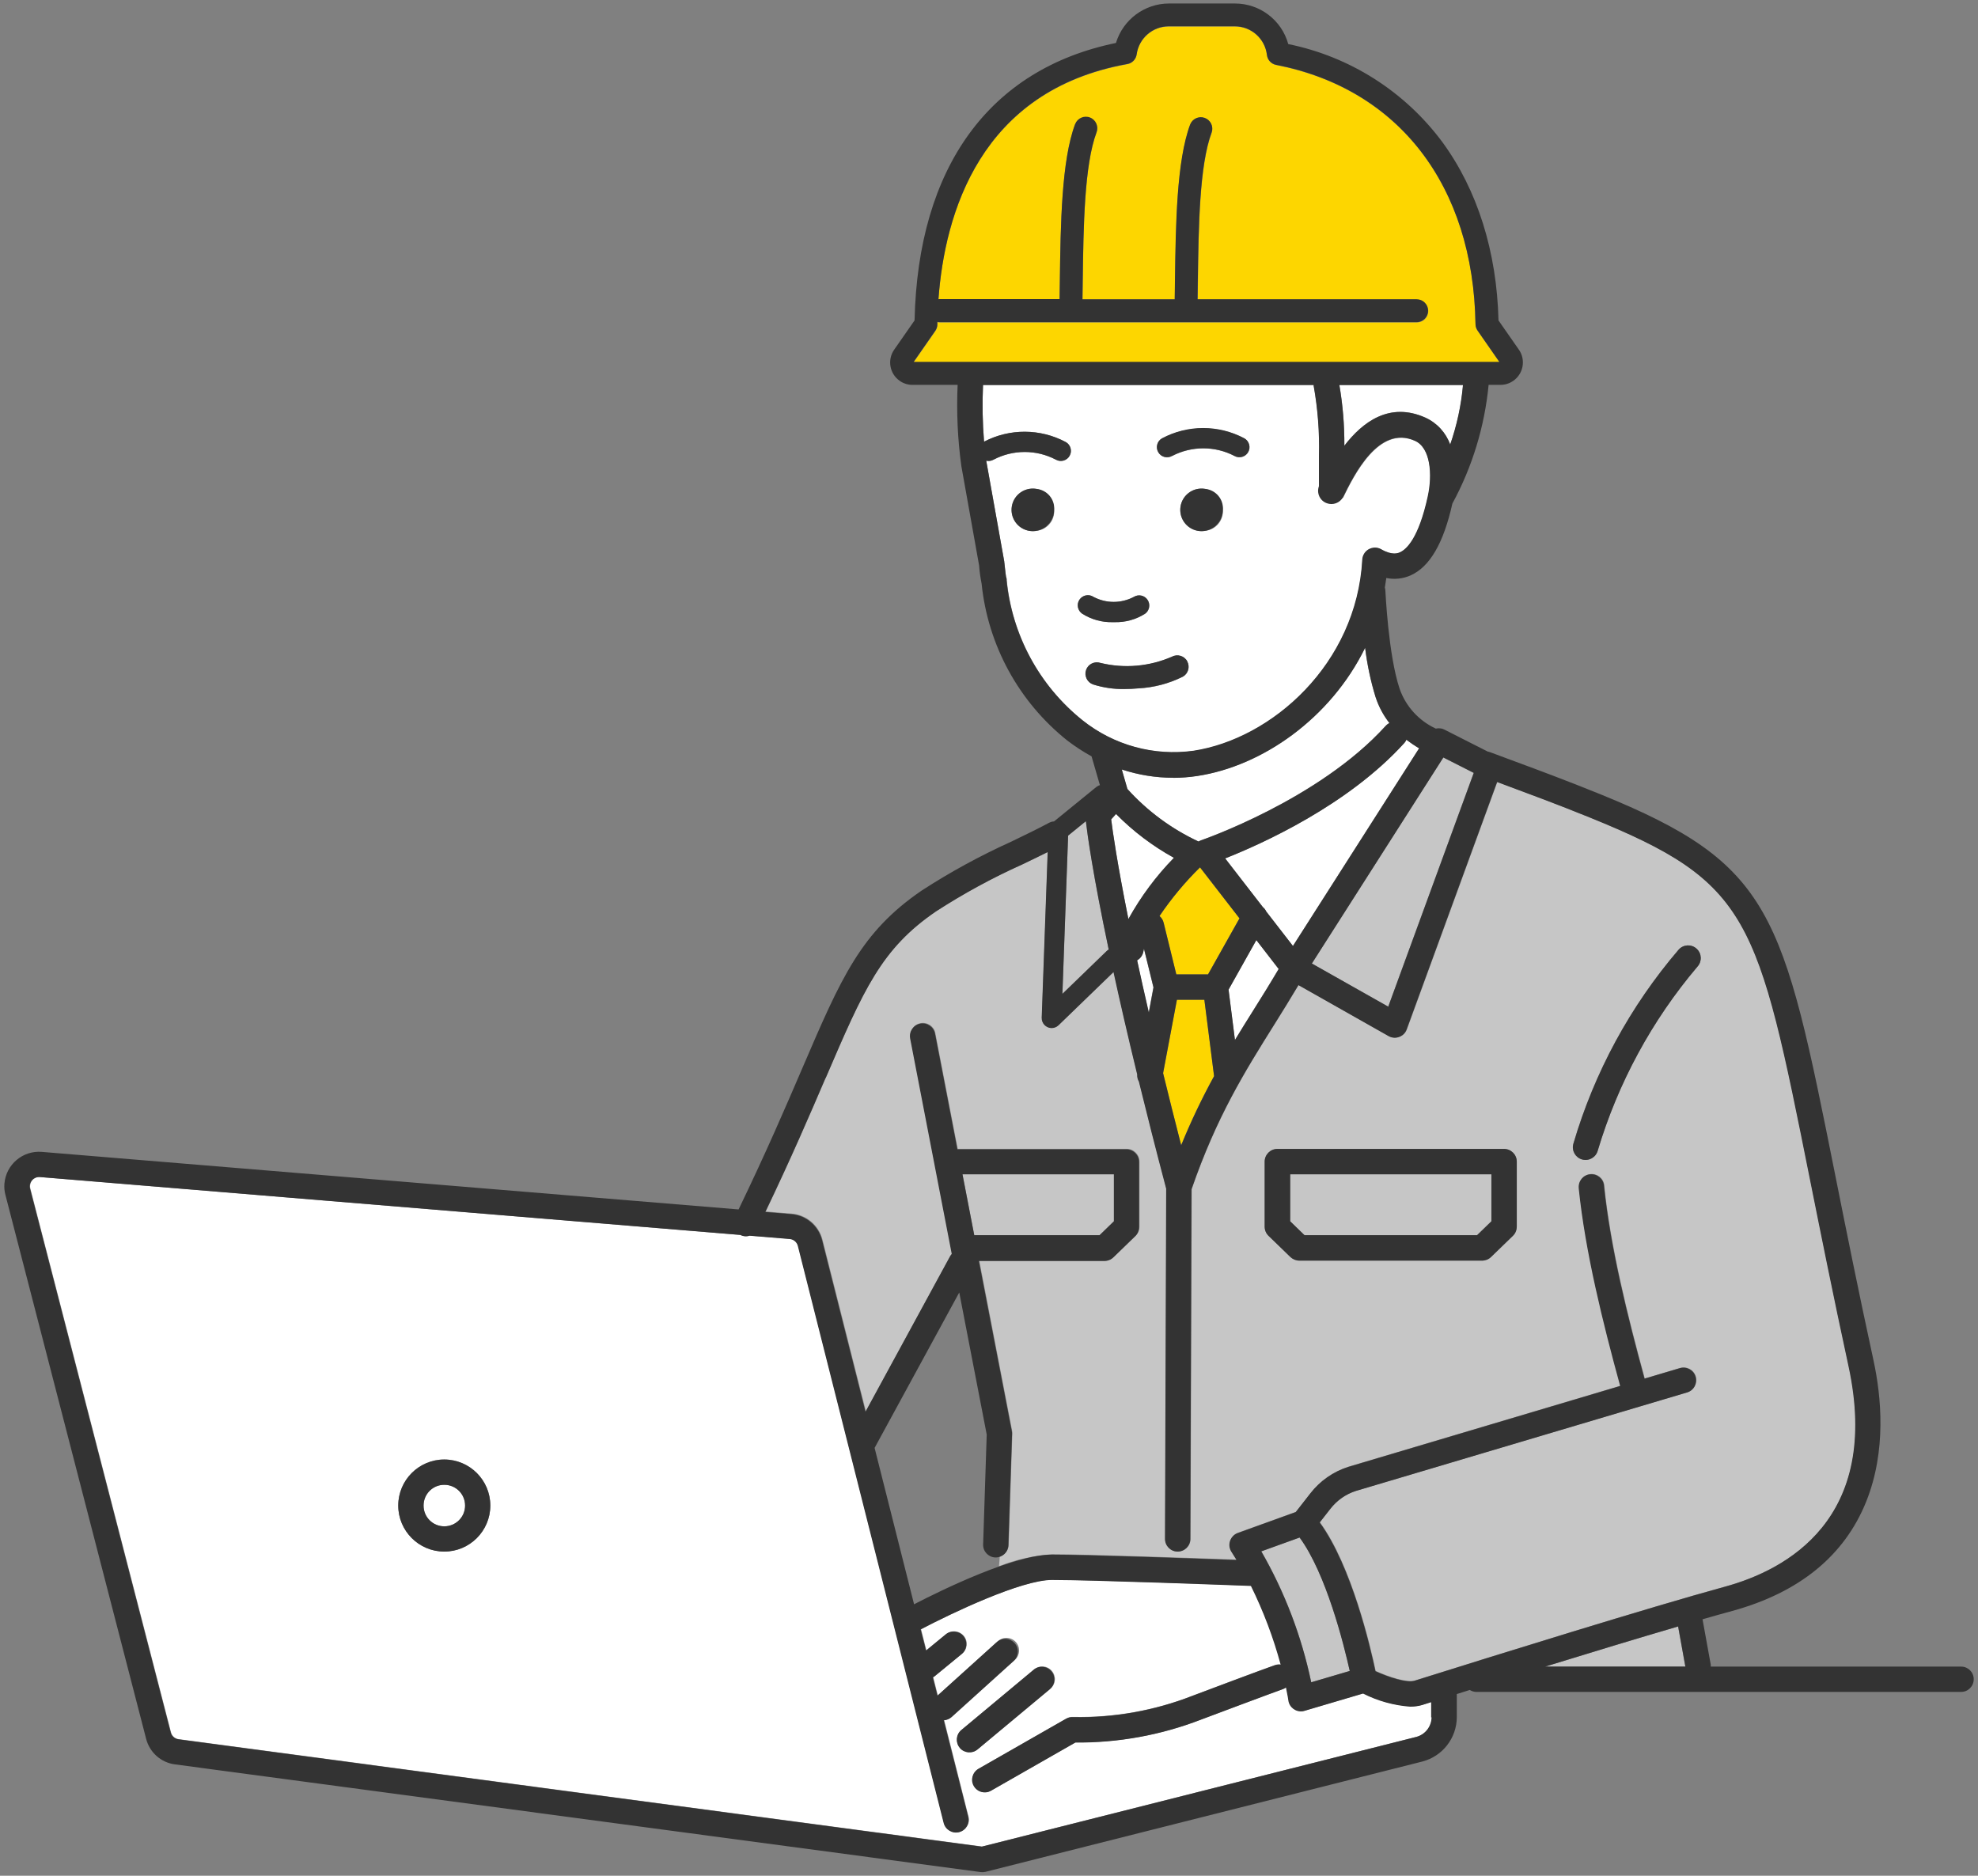 <svg xmlns="http://www.w3.org/2000/svg" width="232" height="220" viewBox="0 0 232 220">
    <rect x="0" y="0" width="232" height="220" fill="#808080" stroke="none"/>
    <path d="M216.84,160.18c-1.82-8.41-3.23-15.46-4.48-21.69-6.2-30.99-7-34.97-25.82-42.6-3.83-1.55-7.07-2.75-9.92-3.81l-.99-.37-10.61,29.02c-.28.77-1.13,1.17-1.9.88-.08-.03-.15-.06-.22-.1l-10.58-5.98c-.95,1.6-1.91,3.14-2.84,4.63-3.47,5.54-6.75,10.78-9.7,19.31l-.14,41.02c0,.82-.67,1.48-1.49,1.48h0c-.82,0-1.49-.67-1.48-1.49h0l.14-41.07c-1.21-4.61-2.27-8.78-3.2-12.56-.15-.25-.22-.54-.2-.84-1.12-4.59-2.03-8.58-2.78-12.02l-6.45,6.24c-.46.45-1.2.44-1.65-.03-.22-.23-.34-.54-.33-.85l.7-19.43c-.95.48-1.95.96-3,1.46-3.5,1.58-6.87,3.41-10.09,5.49-6.45,4.4-8.48,9.14-12.95,19.53-1.81,4.2-4.01,9.34-7.05,15.69l3.06.25c1.73.14,3.17,1.37,3.6,3.05l5.09,20.13,9.91-18.21c.06-.11.13-.2.21-.29l-4.88-25.27c-.16-.8.36-1.59,1.16-1.75.8-.16,1.59.36,1.75,1.16,0,0,0,.02,0,.03l2.62,13.55h19.83c.82,0,1.49.67,1.49,1.49h0v7.63c0,.4-.16.79-.45,1.07l-2.57,2.49c-.28.27-.65.42-1.04.42h-14.73l3.85,19.95c.02.11.03.22.03.33l-.43,13.06c-.02.63-.44,1.18-1.05,1.36-.02.35-.04.7-.08,1.05,0,.04-.02.08-.02.11,2-.79,4.11-1.27,6.25-1.41,4.1,0,16.66.45,21.67.63-.19-.32-.39-.64-.6-.96-.44-.69-.25-1.61.44-2.05.09-.06.2-.11.3-.15l6.8-2.45,1.71-2.19c1.14-1.46,2.69-2.55,4.46-3.11l31.89-9.49c-2.02-7.38-4.1-15.74-4.86-23.16-.1-.81.47-1.56,1.29-1.66.81-.1,1.56.47,1.66,1.29,0,.02,0,.05,0,.07.73,7.18,2.77,15.36,4.75,22.61l4.14-1.23c.79-.23,1.61.21,1.85,1,.23.79-.21,1.61-1,1.85l-38.84,11.55c-1.19.38-2.23,1.11-3,2.1l-1.25,1.6c3.75,5.13,5.96,14.69,6.54,17.44,1.52.69,3.68,1.4,4.59,1.12,9.74-3.06,27.43-8.56,36.45-11.04,7.07-1.94,18.35-7.88,14.44-25.9ZM177.9,143.88c0,.4-.16.79-.45,1.07l-2.57,2.49c-.28.27-.65.42-1.04.42h-21.44c-.39,0-.76-.15-1.04-.42l-2.57-2.49c-.29-.28-.45-.67-.45-1.07v-7.63c0-.82.67-1.49,1.49-1.49h26.59c.82,0,1.49.67,1.49,1.49h0s0,7.64,0,7.64ZM199.09,113.37c-5.35,6.31-9.33,13.66-11.7,21.59-.22.79-1.04,1.25-1.83,1.03s-1.25-1.04-1.03-1.83h0c2.46-8.39,6.68-16.16,12.36-22.79.55-.61,1.49-.65,2.1-.1.61.55.65,1.49.1,2.1h0Z" style="fill:#c6c6c6;stroke-width:0px"/>
    <path d="M52.11,174.14c-1.35,0-2.44,1.09-2.43,2.44,0,1.35,1.09,2.44,2.44,2.43,1.34,0,2.43-1.09,2.43-2.43,0-1.35-1.09-2.44-2.44-2.44Z" style="fill:#fff;stroke-width:0px"/>
    <path d="M140.57,98.69c.08-.05.16-.08.24-.12.14-.05,13.85-4.76,21.7-13.43.13-.14.28-.26.45-.34-.72-.92-1.27-1.96-1.63-3.07-.58-1.88-.98-3.81-1.22-5.76-4.06,8.29-12.07,13.87-19.66,15.03-.94.14-1.9.22-2.85.22-2.05,0-4.09-.33-6.04-.98l.66,2.29c2.34,2.59,5.18,4.68,8.34,6.16Z" style="fill:#fff;stroke-width:0px"/>
    <path d="M130.9,95.47l-.57.63c.17,1.38.69,5.06,2.02,11.69,1.45-2.62,3.24-5.04,5.34-7.18-2.5-1.37-4.78-3.11-6.79-5.14Z" style="fill:#fff;stroke-width:0px"/>
    <path d="M165.47,200.14c-1.93-.14-3.82-.66-5.55-1.54l-6.87,2.03c-.79.23-1.61-.22-1.84-1-.02-.07-.04-.14-.05-.22,0-.02-.08-.58-.28-1.52-.11.08-.23.14-.35.19-.01,0-1.67.59-9.64,3.59-4.69,1.82-9.69,2.73-14.72,2.68l-9.89,5.65c-.71.41-1.62.16-2.02-.55-.41-.71-.16-1.62.55-2.02l10.27-5.87c.26-.15.55-.21.85-.19,4.76.09,9.49-.75,13.93-2.48,8.04-3.03,9.64-3.59,9.71-3.61.22-.08.46-.1.69-.06-.86-3.19-2.03-6.28-3.49-9.24-2.41-.09-18.69-.7-23.34-.7-3.59,0-11.72,3.87-15.4,5.8l.63,2.48,2.3-1.89c.63-.52,1.57-.43,2.09.2.52.63.43,1.57-.2,2.09l-3.18,2.61c-.07.05-.13.1-.21.14l.54,2.14,7-6.32c.58-.58,1.52-.57,2.1.01s.57,1.52-.01,2.1c-.03.03-.06.06-.1.09l-7.35,6.64c-.25.22-.57.36-.9.37l2.86,11.33c.2.79-.28,1.6-1.08,1.8-.79.2-1.6-.28-1.8-1.08h0l-17.1-67.67c-.11-.45-.5-.78-.96-.82l-4.72-.38c-.14.04-.29.07-.43.07-.22,0-.45-.05-.65-.15h0s-82.16-6.79-82.16-6.79c-.6-.05-1.12.4-1.17.99-.01.12,0,.24.03.36l16.5,63.78c.11.43.47.75.91.8l94.22,12.59,50.97-12.87c1.04-.28,1.77-1.22,1.79-2.3v-1.8l-1.07.34c-.45.13-.91.19-1.37.18ZM52.11,181.98c-2.98,0-5.4-2.42-5.4-5.4s2.42-5.4,5.4-5.4c2.98,0,5.4,2.42,5.4,5.4h0c0,2.98-2.42,5.39-5.4,5.4ZM112.57,205c-.52-.63-.44-1.57.19-2.09l8.51-7.09c.62-.54,1.55-.48,2.09.14.54.62.48,1.55-.14,2.09-.02.02-.04.03-.06.05l-8.51,7.09c-.63.52-1.57.44-2.09-.19h0Z" style="fill:#fff;stroke-width:0px"/>
    <path d="M143.7,100.68l4.42,5.71c.17.14.31.32.4.52l3.13,4.04,14.79-23.18c-.51-.31-1.01-.64-1.49-1.01-.06.14-.14.27-.24.38-6.63,7.33-16.78,11.87-21.02,13.54Z" style="fill:#fff;stroke-width:0px"/>
    <path d="M173.31,38.79c-.15-.22-.24-.48-.24-.75-.25-16.23-9-27.6-23.39-30.41-.57-.11-1.01-.58-1.08-1.16-.22-1.92-1.84-3.36-3.77-3.36h-7.75c-1.9,0-3.5,1.41-3.76,3.28-.08.58-.52,1.04-1.09,1.14-17.28,3.11-21.43,17.53-22.16,27.59.05,0,.1-.01.14-.01h14.07c.01-.73.02-1.47.03-2.22.09-6.57.19-14.01,1.78-18.28.27-.69,1.05-1.03,1.74-.76.67.26,1.02,1.01.78,1.7-1.43,3.84-1.53,11.04-1.61,17.39-.01.75-.02,1.47-.03,2.19h10.82c.01-.73.02-1.47.03-2.22.09-6.57.19-14.01,1.78-18.28.27-.69,1.05-1.03,1.74-.76.67.26,1.02,1.01.78,1.7-1.43,3.84-1.53,11.04-1.61,17.38-.01.75-.02,1.47-.03,2.19h25.7c.74,0,1.34.6,1.34,1.34,0,.74-.6,1.34-1.34,1.34h-55.96c-.09,0-.18,0-.27-.03,0,.1,0,.19,0,.29,0,.27-.09.53-.24.75l-2.56,3.68h68.74l-2.56-3.68Z" style="fill:#fdd600;stroke-width:0px"/>
    <path d="M196.82,190.76c-4.7,1.38-10.25,3.07-15.6,4.71h16.45l-.85-4.71Z" style="fill:#c6c6c6;stroke-width:0px"/>
    <path d="M154.72,53.44c.07-2.74-.14-5.47-.62-8.16,0-.04,0-.08-.01-.12h-38.79c-.1,2.22-.06,4.44.12,6.65,3-1.57,6.59-1.56,9.58.04.57.32.78,1.04.46,1.61s-1.04.78-1.61.46c-2.29-1.21-5.03-1.21-7.32,0-.26.15-.56.19-.85.12,0,.05.02.1.02.14l2.09,11.69v.06s0,.04.01.05c.11,1.07.17,1.51.2,1.68.04.11.07.22.08.34.62,6.48,3.83,12.43,8.91,16.5,3.67,2.93,8.37,4.22,13.02,3.58,9.21-1.41,19.13-10.18,19.8-22.42.05-.82.75-1.45,1.57-1.4.23.01.45.08.65.19,1.3.74,1.98.45,2.2.35.76-.34,2.19-1.64,3.26-6.55.56-2.57.33-5.71-1.51-6.53-4.26-1.91-7.18,4.08-8.43,6.63-.74.6-1.83.49-2.44-.25-.24-.3-.38-.67-.39-1.05v-3.6ZM121.56,62.26c-1.36.23-2.65-.68-2.88-2.04s.68-2.65,2.04-2.88c1.36-.23,2.65.68,2.88,2.04.02.14.04.28.04.42.1,1.25-.83,2.34-2.08,2.46h0ZM126.94,71.98c-.54-.37-.69-1.1-.32-1.65.37-.54,1.1-.69,1.65-.32,1.48.78,3.24.78,4.72,0,.56-.35,1.29-.18,1.64.38.33.53.2,1.23-.31,1.59-1.08.69-2.34,1.03-3.62.99h-.14c-1.27.04-2.53-.3-3.61-.99h0ZM138.72,79.38c-1.61.8-3.37,1.27-5.17,1.36-.58.05-1.14.08-1.67.08-1.24.02-2.47-.16-3.64-.53-.7-.24-1.07-1-.82-1.7.24-.68.98-1.05,1.67-.83,2.8.68,5.74.42,8.37-.73.66-.34,1.46-.08,1.8.58.33.64.1,1.42-.53,1.77h0ZM141.35,62.26c-1.36.23-2.65-.68-2.88-2.04s.68-2.65,2.04-2.88c1.36-.23,2.65.68,2.88,2.04.02.14.04.28.04.42.09,1.25-.83,2.34-2.08,2.46h0ZM146.41,53.03c-.32.57-1.04.78-1.61.46,0,0,0,0,0,0-2.29-1.2-5.02-1.2-7.32,0-.57.33-1.29.13-1.62-.43-.33-.57-.13-1.29.43-1.62,3.02-1.61,6.64-1.62,9.66-.01.57.32.78,1.04.46,1.61h0Z" style="fill:#fff;stroke-width:0px"/>
    <path d="M157.1,45.15c.4,2.35.6,4.74.58,7.12,2.13-2.78,5.3-5.18,9.51-3.29,1.36.62,2.4,1.77,2.91,3.17.79-2.27,1.3-4.62,1.51-7.01h-14.51Z" style="fill:#fff;stroke-width:0px"/>
    <path d="M173.24,144.87l1.68-1.63v-5.51h-23.61v5.51l1.68,1.63h20.24Z" style="fill:#c6c6c6;stroke-width:0px"/>
    <path d="M134.17,111.27c-.03.11-.05.22-.07.33-.08.44-.35.82-.74,1.04.4,1.87.86,3.91,1.37,6.12l.55-2.95-1.11-4.54Z" style="fill:#fff;stroke-width:0px"/>
    <path d="M153.8,197.31l4.52-1.33c-.71-3.19-2.77-11.41-5.88-15.65l-4.49,1.62c2.75,4.78,4.72,9.96,5.85,15.36Z" style="fill:#c6c6c6;stroke-width:0px"/>
    <path d="M138.04,117.25l-1.62,8.61c.64,2.62,1.34,5.44,2.12,8.45,1.13-2.77,2.42-5.48,3.86-8.11l-1.14-8.96h-3.22Z" style="fill:#fdd600;stroke-width:0px"/>
    <path d="M125.28,98l-.67,18.56,5.2-5.03c.07-.06.14-.12.23-.17-1.88-8.9-2.5-13.52-2.68-15.06l-2.08,1.69Z" style="fill:#c6c6c6;stroke-width:0px"/>
    <path d="M130.65,143.24v-5.51h-17.76l1.38,7.14h14.7l1.68-1.63Z" style="fill:#c6c6c6;stroke-width:0px"/>
    <path d="M162.82,118.07l10.03-27.42-3.57-1.81-15.42,24.16,8.96,5.06Z" style="fill:#c6c6c6;stroke-width:0px"/>
    <path d="M136.48,108.22l1.49,6.07h3.72l3.69-6.58-4.63-5.98c-1.77,1.74-3.36,3.65-4.76,5.71.24.2.41.47.48.77Z" style="fill:#fdd600;stroke-width:0px"/>
    <path d="M144.09,116.07l.75,5.91c.7-1.15,1.4-2.28,2.1-3.39,1-1.59,2.02-3.24,3.03-4.94l-2.62-3.39-3.26,5.81Z" style="fill:#fff;stroke-width:0px"/>
    <path d="M185.57,135.99c.79.22,1.61-.24,1.83-1.03,0,0,0,0,0,0,2.37-7.93,6.35-15.28,11.7-21.59.55-.61.51-1.54-.1-2.1s-1.54-.51-2.1.1c-5.69,6.64-9.9,14.4-12.36,22.79-.22.79.24,1.61,1.03,1.83,0,0,0,0,0,0Z" style="fill:#333;stroke-width:0px"/>
    <path d="M230.03,195.47h-29.37c0-.1,0-.21-.02-.31l-.95-5.24c1.26-.36,2.44-.7,3.49-.98,7.87-2.16,13.16-6.48,15.71-12.83,2.38-5.94,1.78-12.29.85-16.57-1.82-8.38-3.23-15.43-4.47-21.64-6.19-30.96-7.31-36.53-27.62-44.77-3.88-1.57-7.13-2.78-10-3.84-1.02-.38-1.98-.73-2.88-1.07-.09-.03-.18-.06-.27-.07l-5.07-2.57s-.05-.02-.07-.03c-.05-.02-.1-.04-.14-.06-.05-.01-.09-.03-.14-.04-.05-.01-.09-.02-.14-.02-.05,0-.1,0-.15-.01s-.09,0-.13,0c-.05,0-.1.01-.15.02-.03,0-.06,0-.09.02-2-.92-3.54-2.61-4.26-4.68-1.33-3.97-1.66-11.43-1.67-11.51,0-.12-.03-.24-.06-.36.06-.37.12-.74.17-1.12.96.2,1.95.09,2.84-.3,2.26-1.01,3.87-3.77,4.91-8.43,2.34-4.3,3.78-9.04,4.25-13.92h1.39c1.45,0,2.63-1.18,2.63-2.63,0-.54-.16-1.06-.47-1.5l-2.39-3.43c-.2-8.07-2.47-15.29-6.58-20.91-4.4-5.93-10.84-10.03-18.08-11.5-.77-2.81-3.33-4.76-6.25-4.76h-7.75c-2.86.01-5.38,1.89-6.21,4.63-14.85,3.05-23.22,14.56-23.62,32.54l-2.39,3.43c-.83,1.19-.54,2.83.65,3.66.44.31.96.47,1.5.47h5.29c-.14,3.19,0,6.38.44,9.54l2.08,11.64c.05.71.15,1.42.29,2.12.74,7.24,4.36,13.87,10.05,18.41.9.69,1.85,1.31,2.85,1.86l.98,3.38c-.16.04-.3.12-.43.22l-4.95,4.03c-.21.01-.41.07-.6.17-1.3.7-2.82,1.43-4.43,2.21-3.63,1.64-7.13,3.55-10.48,5.72-7.16,4.89-9.45,10.21-14,20.81-1.89,4.4-4.22,9.83-7.49,16.6l-81.73-6.75c-2.23-.18-4.19,1.48-4.38,3.71-.04.45,0,.91.12,1.35l16.5,63.78c.41,1.6,1.75,2.79,3.39,3l94.5,12.63c.19.02.38.01.56-.03l51.25-12.94c2.36-.62,4.01-2.74,4.03-5.18v-2.73l1.52-.48c.24.15.51.23.79.23h56.84c.82,0,1.48-.67,1.48-1.49,0-.82-.66-1.48-1.48-1.48h.01ZM138.54,134.32c-.77-3.01-1.48-5.83-2.12-8.45l1.62-8.61h3.22l1.14,8.96c-1.44,2.63-2.73,5.33-3.86,8.11h0ZM133.37,112.64c.39-.22.66-.6.74-1.04.02-.11.04-.22.07-.33l1.12,4.54-.55,2.95c-.51-2.21-.97-4.26-1.37-6.12h0ZM130.33,96.1l.57-.63c2,2.03,4.29,3.76,6.79,5.14-2.09,2.14-3.89,4.56-5.34,7.18-1.33-6.63-1.85-10.31-2.02-11.69ZM140.75,101.73l4.63,5.98-3.69,6.57h-3.72l-1.49-6.07c-.07-.3-.24-.57-.48-.77,1.39-2.06,2.98-3.97,4.75-5.71h0ZM144.85,121.98l-.75-5.91,3.26-5.81,2.62,3.39c-1,1.71-2.03,3.35-3.03,4.94-.7,1.11-1.4,2.24-2.1,3.39h0ZM169.29,88.84l3.57,1.81-10.03,27.42-8.96-5.06,15.42-24.16ZM166.45,87.77l-14.8,23.18-3.13-4.04c-.09-.2-.23-.38-.4-.52l-4.42-5.71c4.23-1.67,14.38-6.21,21.02-13.54.1-.11.18-.24.24-.38.48.36.97.7,1.48,1h0ZM170.1,52.16c-.5-1.41-1.55-2.55-2.91-3.17-4.21-1.89-7.37.51-9.51,3.29.01-2.39-.18-4.77-.59-7.12h14.5c-.21,2.39-.72,4.74-1.51,7.01h0ZM107.14,42.47l2.56-3.68c.15-.22.24-.48.24-.75,0-.09,0-.19,0-.29.09.02.18.03.27.03h55.95c.74,0,1.34-.6,1.34-1.34,0-.74-.6-1.34-1.34-1.34h-25.7c.01-.71.02-1.44.03-2.19.09-6.35.18-13.54,1.62-17.38.25-.7-.12-1.46-.82-1.71-.68-.24-1.43.1-1.7.78-1.59,4.28-1.69,11.72-1.78,18.28-.01.76-.02,1.5-.03,2.22h-10.82c.01-.71.02-1.44.03-2.19.09-6.35.18-13.54,1.62-17.39.27-.69-.07-1.47-.76-1.74-.69-.27-1.47.07-1.74.76,0,.01-.01.03-.02.04-1.59,4.28-1.69,11.72-1.78,18.28-.01.76-.02,1.5-.03,2.22h-14.07s-.1,0-.14.01c.74-10.06,4.89-24.49,22.16-27.59.57-.1,1.01-.56,1.09-1.14.26-1.88,1.87-3.28,3.76-3.28h7.75c1.93,0,3.55,1.45,3.77,3.36.07.58.5,1.05,1.07,1.16,14.4,2.81,23.14,14.18,23.39,30.41,0,.27.09.53.24.75l2.56,3.68h-68.73ZM118.08,67.99c-.01-.12-.04-.23-.08-.34-.03-.17-.09-.61-.2-1.68,0-.02,0-.04-.01-.05s0-.04,0-.06l-2.09-11.69s-.01-.1-.02-.14c.29.07.59.02.85-.12,2.29-1.2,5.03-1.2,7.32,0,.57.32,1.3.11,1.61-.46.32-.57.11-1.3-.46-1.61-2.99-1.59-6.58-1.61-9.58-.04-.18-2.21-.22-4.43-.12-6.65h38.78s0,.08,0,.12c.48,2.69.69,5.43.62,8.16v3.59c-.3.81.11,1.71.92,2,.72.27,1.53-.03,1.9-.7,1.25-2.55,4.17-8.54,8.43-6.63,1.84.82,2.07,3.96,1.51,6.53-1.07,4.91-2.5,6.21-3.26,6.55-.22.1-.89.4-2.2-.35-.71-.41-1.62-.16-2.03.56-.11.2-.18.42-.19.65-.67,12.24-10.59,21.01-19.8,22.42-4.65.64-9.35-.65-13.02-3.58-5.08-4.07-8.29-10.02-8.91-16.5h0ZM137.61,91.23c.95,0,1.91-.07,2.85-.22,7.59-1.16,15.6-6.74,19.66-15.03.24,1.95.64,3.88,1.22,5.76.36,1.11.91,2.15,1.63,3.07-.17.08-.33.2-.45.34-7.85,8.67-21.57,13.39-21.7,13.43-.08.03-.16.07-.24.12-3.16-1.47-6-3.57-8.34-6.16l-.66-2.29c1.95.64,3.98.97,6.03.97h0ZM127.36,96.31c.18,1.54.81,6.16,2.68,15.06-.08.05-.16.1-.23.17l-5.2,5.03.67-18.56,2.08-1.69ZM96.85,126.42c4.46-10.39,6.5-15.13,12.94-19.53,3.22-2.08,6.59-3.92,10.09-5.49,1.05-.5,2.05-.99,3-1.46l-.7,19.43c-.02.64.48,1.18,1.12,1.21.32.01.62-.11.85-.33l6.45-6.24c.75,3.44,1.66,7.42,2.78,12.01-.02.29.05.58.2.84.93,3.78,1.98,7.96,3.2,12.56l-.14,41.07c0,.82.66,1.49,1.48,1.49h0c.82,0,1.49-.66,1.49-1.48l.14-41.02c2.95-8.53,6.23-13.77,9.7-19.31.93-1.49,1.89-3.03,2.84-4.63l10.57,5.98c.71.4,1.62.15,2.02-.56.04-.07.07-.15.1-.22l10.61-29.02.99.37c2.85,1.06,6.08,2.25,9.92,3.81,18.83,7.63,19.62,11.62,25.82,42.6,1.25,6.23,2.66,13.28,4.48,21.69,3.91,18.02-7.37,23.96-14.44,25.9-9.02,2.47-26.7,7.98-36.45,11.04-.91.29-3.07-.42-4.59-1.12-.58-2.75-2.79-12.31-6.54-17.44l1.25-1.6c.77-.99,1.81-1.72,3-2.1l38.84-11.55c.79-.23,1.23-1.06,1-1.85-.23-.79-1.06-1.23-1.85-1l-4.14,1.23c-1.98-7.25-4.02-15.43-4.75-22.61-.06-.82-.78-1.43-1.6-1.36-.82.06-1.43.78-1.36,1.6,0,.02,0,.05,0,.07.76,7.41,2.83,15.77,4.86,23.16l-31.89,9.49c-1.77.56-3.32,1.64-4.46,3.11l-1.71,2.19-6.8,2.46c-.77.28-1.17,1.13-.89,1.9.04.11.09.21.15.3.2.32.4.64.6.96-5.02-.18-17.57-.63-21.67-.63-4.4,0-12.72,4.05-16.15,5.82l-4.63-18.34,9.93-18.23,3.22,16.66-.42,12.89c-.03.82.62,1.5,1.43,1.53h.05c.8,0,1.46-.63,1.48-1.43l.43-13.06c0-.11,0-.22-.03-.33l-3.86-19.95h14.73c.39,0,.76-.15,1.04-.42l2.57-2.49c.29-.28.45-.67.45-1.07v-7.63c0-.82-.67-1.49-1.49-1.49h-19.82l-2.62-13.55c-.15-.81-.92-1.34-1.73-1.19-.81.15-1.34.92-1.19,1.73,0,0,0,.02,0,.02l4.88,25.27c-.08.09-.16.19-.21.29l-9.91,18.21-5.09-20.13c-.43-1.68-1.87-2.91-3.6-3.05l-3.06-.25c3.04-6.35,5.25-11.48,7.05-15.69h0ZM147.94,181.95l4.49-1.62c3.11,4.24,5.17,12.46,5.88,15.65l-4.52,1.33c-1.13-5.4-3.11-10.58-5.86-15.36h0ZM112.89,137.73h17.76v5.51l-1.68,1.63h-14.7l-1.38-7.14ZM167.91,201.42c-.02,1.08-.75,2.02-1.79,2.3l-50.97,12.87-94.22-12.59c-.44-.06-.8-.38-.91-.8L3.52,139.41c-.15-.58.19-1.17.78-1.33.12-.03.24-.04.37-.03l82.16,6.79h0c.2.1.42.16.65.16.15,0,.29-.02.43-.07l4.71.39c.46.04.85.37.96.82l17.1,67.67c.2.79,1.01,1.28,1.8,1.08.79-.2,1.28-1.01,1.08-1.8l-2.87-11.32c.33-.02.65-.15.9-.37l7.35-6.64c.58-.58.59-1.52.01-2.1-.54-.55-1.41-.59-2-.1l-7,6.32-.54-2.14c.07-.04.14-.09.21-.14l3.18-2.61c.63-.52.72-1.46.2-2.09-.52-.63-1.46-.72-2.09-.2l-2.3,1.89-.63-2.48c3.69-1.93,11.81-5.8,15.4-5.8,4.65,0,20.93.61,23.34.7,1.46,2.96,2.63,6.05,3.49,9.24-.23-.03-.47-.01-.69.06-.06.02-1.66.58-9.71,3.61-4.44,1.73-9.17,2.57-13.93,2.48-.3-.02-.59.04-.85.19l-10.27,5.87c-.71.41-.96,1.31-.55,2.02.41.71,1.31.96,2.02.55l9.89-5.65c5.03.04,10.03-.87,14.72-2.68,7.97-3,9.63-3.58,9.64-3.59.13-.05.25-.11.35-.19.2.95.28,1.5.28,1.52.11.81.86,1.38,1.68,1.27.07-.01.14-.03.21-.05l6.87-2.03c1.73.88,3.62,1.4,5.55,1.54.46,0,.93-.06,1.37-.19l1.07-.34v1.79ZM181.23,195.47c5.35-1.65,10.89-3.33,15.6-4.71l.85,4.71h-16.45Z" style="fill:#333;stroke-width:0px"/>
    <path d="M123.16,198.09c.62-.54.68-1.48.14-2.09-.52-.6-1.42-.68-2.04-.18l-8.51,7.09c-.63.53-.7,1.47-.17,2.09.52.62,1.45.7,2.07.19l8.51-7.09Z" style="fill:#333;stroke-width:0px"/>
    <path d="M52.11,171.18c-2.98,0-5.4,2.42-5.4,5.4s2.42,5.4,5.4,5.4,5.4-2.42,5.4-5.4c0-2.98-2.42-5.39-5.4-5.4ZM52.11,179.02c-1.35,0-2.44-1.09-2.43-2.44,0-1.35,1.09-2.44,2.44-2.43,1.34,0,2.44,1.09,2.43,2.44,0,1.34-1.09,2.43-2.44,2.43h0Z" style="fill:#333;stroke-width:0px"/>
    <path d="M151.36,147.43c.28.27.65.42,1.04.42h21.44c.39,0,.76-.15,1.04-.42l2.57-2.49c.29-.28.45-.67.45-1.07v-7.63c0-.82-.67-1.49-1.49-1.49h-26.59c-.82,0-1.49.67-1.49,1.49h0v7.63c0,.4.16.79.45,1.07l2.57,2.49ZM151.32,137.73h23.61v5.51l-1.68,1.63h-20.24l-1.68-1.63v-5.51Z" style="fill:#333;stroke-width:0px"/>
    <path d="M139.26,77.56c-.35-.65-1.16-.89-1.81-.54h0c-2.64,1.15-5.58,1.41-8.37.73-.7-.24-1.46.13-1.7.82-.24.7.13,1.46.82,1.7.01,0,.02,0,.03.01,1.18.37,2.41.55,3.64.53.53,0,1.09-.03,1.67-.08,1.8-.1,3.56-.56,5.17-1.36.65-.35.89-1.16.54-1.81h0Z" style="fill:#333;stroke-width:0px"/>
    <path d="M137.47,53.47c2.3-1.19,5.03-1.19,7.32,0,.57.32,1.3.11,1.61-.46.32-.57.11-1.3-.46-1.61-3.02-1.6-6.64-1.6-9.66.01-.57.33-.76,1.05-.43,1.62.33.57,1.05.76,1.62.43h0Z" style="fill:#333;stroke-width:0px"/>
    <path d="M130.68,72.97c1.28.04,2.54-.3,3.62-.99.53-.38.65-1.13.27-1.66-.37-.51-1.06-.64-1.59-.31-1.48.78-3.24.78-4.72,0-.54-.37-1.28-.22-1.65.32-.37.54-.22,1.28.32,1.65,1.08.68,2.33,1.03,3.61.99h.14Z" style="fill:#333;stroke-width:0px"/>
    <path d="M141.35,57.34c-1.36-.23-2.65.68-2.88,2.04s.68,2.65,2.04,2.88c1.36.23,2.65-.68,2.88-2.04.02-.14.04-.28.04-.42.1-1.25-.83-2.34-2.08-2.46Z" style="fill:#333;stroke-width:0px"/>
    <path d="M121.56,57.34c-1.36-.23-2.65.68-2.88,2.04s.68,2.65,2.04,2.88c1.36.23,2.65-.68,2.88-2.04.02-.14.04-.28.04-.42.1-1.25-.83-2.34-2.08-2.46Z" style="fill:#333;stroke-width:0px"/>
    <rect width="232" height="220" style="fill:none;stroke-width:0px"/>
</svg>
